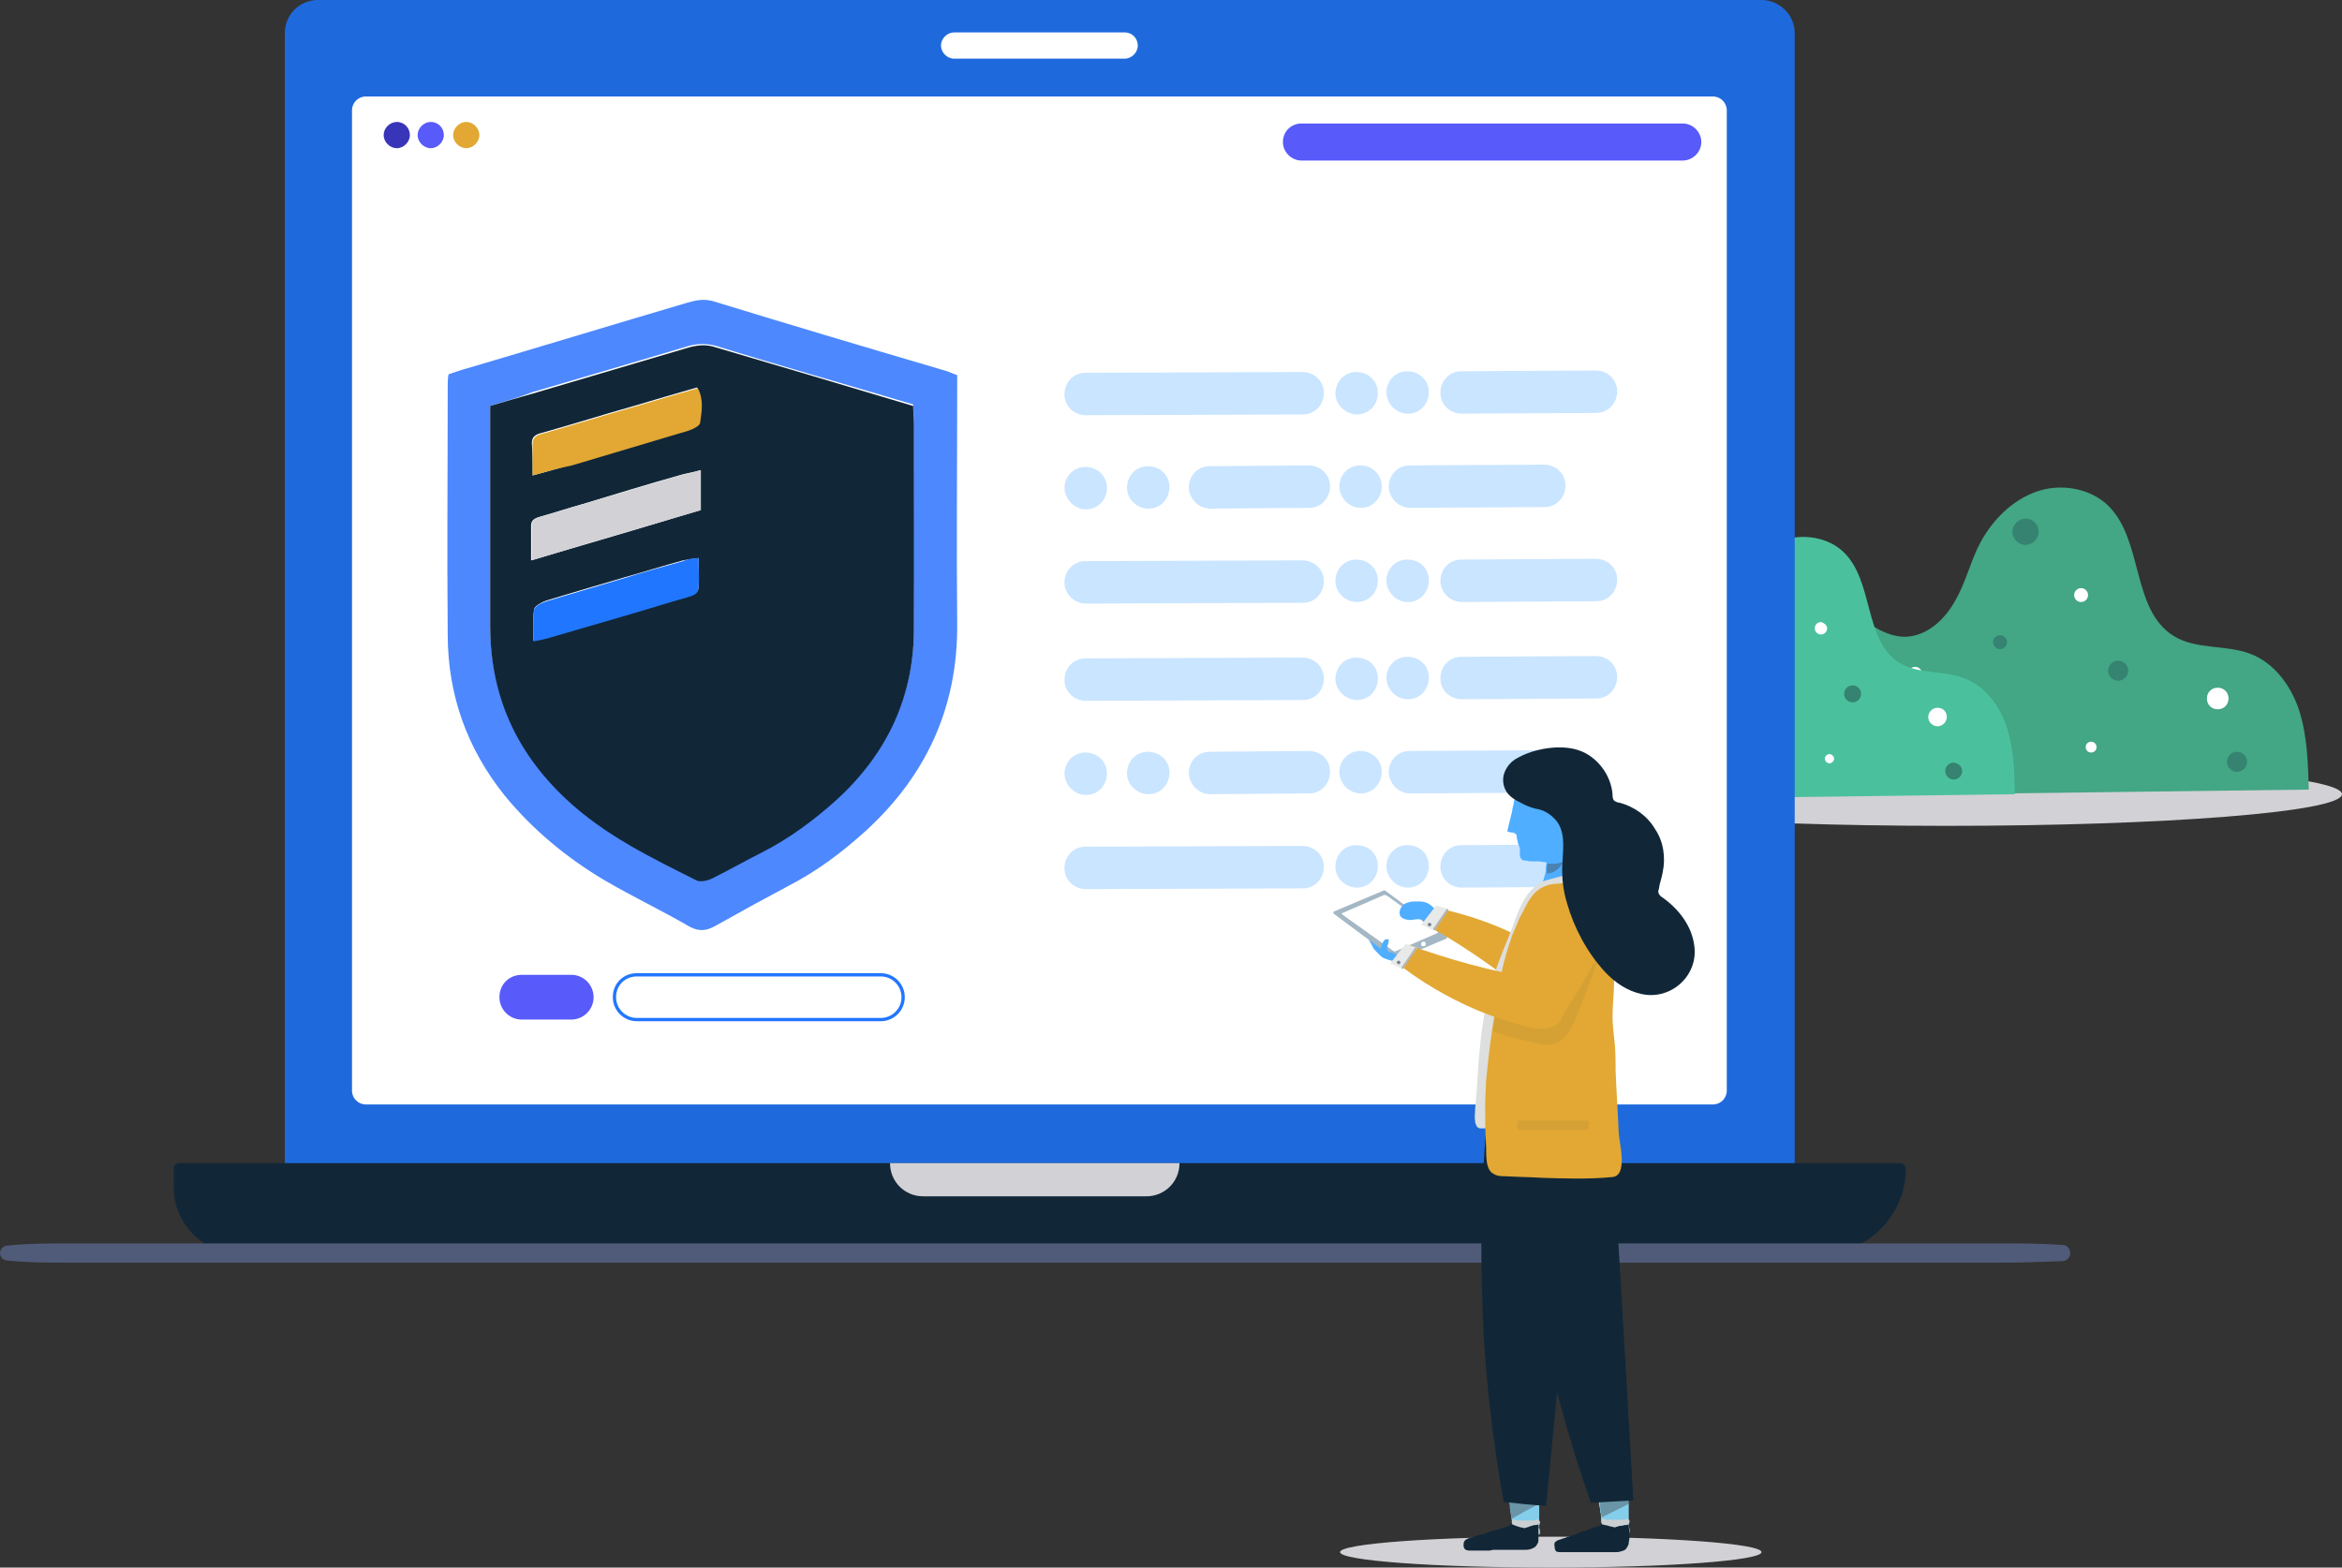 <svg enable-background="new 0 0 303.4 203.1" viewBox="0 0 303.4 203.1" xmlns="http://www.w3.org/2000/svg" xmlns:xlink="http://www.w3.org/1999/xlink"><rect x="0" y="0" width="303.4" height="203.1" fill="#333333" stroke="none"/><clipPath id="a"><path d="m0 0h303.4v203.1h-303.4z"/></clipPath><clipPath id="b"><path d="m0 0h303.4v203.1h-303.4z"/></clipPath><clipPath id="c"><path d="m0 0h303.4v203.1h-303.4z"/></clipPath><clipPath id="d"><path d="m60.7 116.1h16.6v9.1h-16.6z"/></clipPath><clipPath id="e"><path d="m74.5 124.9h4.3v4.7h-4.3z"/></clipPath><clipPath id="f"><path d="m195.4 194.1h3.9v2.7h-3.9z"/></clipPath><clipPath id="g"><path d="m207.1 194h4v2.7h-4z"/></clipPath><clipPath id="h"><path d="m192.6 143.2h16.4v6.8h-16.4z"/></clipPath><clipPath id="i"><path d="m200.4 111.7h2.2v1.5h-2.2z"/></clipPath><clipPath id="j"><path d="m193.4 122.4h14.3v13h-14.3z"/></clipPath><clipPath id="k"><path d="m193.4 122.4h14.3v13h-14.3z"/></clipPath><clipPath id="l"><path d="m196.6 145.2h9.2v1.2h-9.2z"/></clipPath><clipPath id="m"><path d="m196.6 145.2h9.2v1.2h-9.2z"/></clipPath><g clip-path="url(#a)"><path clip-path="url(#b)" d="m303.4 102.9c0-2.3-22.9-4.1-51.2-4.1s-51.2 1.9-51.2 4.1c0 2.3 22.9 4.1 51.2 4.1s51.2-1.8 51.2-4.1" fill="#d2d1d5"/><path clip-path="url(#b)" d="m235.9 103.1c-3.5-4.7-6.7-10-7.4-15.9-.5-4.2 1.1-9.5 5.3-10.1 4.8-.6 8.3 5.5 13.1 5.4 2.8-.1 5.1-2.3 6.4-4.7 1.4-2.4 2-5.2 3.3-7.6 1.6-2.9 4.1-5.4 7.2-6.5s6.9-.5 9.3 1.8c4.6 4.5 3 13.5 8.5 16.9 2.9 1.8 6.7 1.1 9.9 2.3s5.4 4.3 6.4 7.5 1.1 6.7 1.2 10.1" fill="#43a684"/><g fill="#358370"><path clip-path="url(#b)" d="m236.9 85.7c0 1.2-.9 2.1-2.1 2.1s-2.1-.9-2.1-2.1.9-2.1 2.1-2.1 2.1.9 2.1 2.1"/><path clip-path="url(#b)" d="m255.7 94.9c0 1.4-1.2 2.6-2.6 2.6s-2.6-1.2-2.6-2.6 1.2-2.6 2.6-2.6 2.6 1.2 2.6 2.6"/><path clip-path="url(#b)" d="m264.1 68.9c0 .9-.8 1.7-1.7 1.7s-1.7-.8-1.7-1.7.8-1.7 1.7-1.7c1 0 1.7.8 1.7 1.7"/><path clip-path="url(#b)" d="m291.1 98.7c0 .7-.6 1.3-1.3 1.3s-1.3-.6-1.3-1.3.6-1.3 1.3-1.3 1.3.6 1.3 1.3"/><path clip-path="url(#b)" d="m275.7 86.9c0 .7-.6 1.3-1.3 1.3s-1.3-.6-1.3-1.3.6-1.3 1.3-1.3 1.3.6 1.3 1.3"/><path clip-path="url(#b)" d="m260 83.2c0 .5-.4.9-.9.9s-.9-.4-.9-.9.4-.9.9-.9.9.4.9.9"/></g><path clip-path="url(#b)" d="m249 87.3c0 .5-.4.9-.9.9s-.9-.4-.9-.9.4-.9.9-.9.9.4.9.9" fill="#fff"/><path clip-path="url(#b)" d="m270.5 77.1c0 .5-.4.9-.9.9s-.9-.4-.9-.9.4-.9.9-.9.9.4.9.9" fill="#fff"/><path clip-path="url(#b)" d="m242.2 97.3c0 .4-.3.7-.7.7s-.7-.3-.7-.7.3-.7.7-.7.7.3.7.7" fill="#fff"/><path clip-path="url(#b)" d="m271.6 96.8c0 .4-.3.7-.7.7s-.7-.3-.7-.7.3-.7.7-.7.7.3.7.7" fill="#fff"/><path clip-path="url(#b)" d="m288.7 90.5c0 .8-.6 1.4-1.4 1.4s-1.4-.6-1.4-1.4.6-1.4 1.4-1.4 1.4.6 1.4 1.4" fill="#fff"/><path clip-path="url(#b)" d="m207.1 103.6c-3-4-5.7-8.6-6.4-13.6-.5-3.6.9-8.1 4.5-8.6 4.1-.6 7.1 4.7 11.2 4.6 2.4-.1 4.3-1.9 5.5-4s1.7-4.4 2.9-6.5c1.3-2.5 3.5-4.6 6.1-5.5 2.7-.9 5.9-.4 7.9 1.5 4 3.8 2.6 11.5 7.3 14.4 2.5 1.5 5.7.9 8.4 2 2.7 1 4.6 3.6 5.5 6.4s1 5.7 1 8.6" fill="#4ac19c"/><path clip-path="url(#b)" d="m208 88.8c0 1-.8 1.8-1.8 1.8s-1.8-.8-1.8-1.8.8-1.8 1.8-1.8 1.8.8 1.8 1.8" fill="#358370"/><path clip-path="url(#b)" d="m224 96.7c0 1.2-1 2.2-2.2 2.2s-2.2-1-2.2-2.2 1-2.2 2.2-2.2 2.2 1 2.2 2.2" fill="#358370"/><path clip-path="url(#b)" d="m231.2 74.5c0 .8-.6 1.4-1.4 1.4s-1.4-.6-1.4-1.4.6-1.4 1.4-1.4 1.4.6 1.4 1.4" fill="#358370"/><path clip-path="url(#b)" d="m254.2 99.9c0 .6-.5 1.1-1.1 1.1s-1.1-.5-1.1-1.1.5-1.1 1.1-1.1c.6.1 1.1.5 1.1 1.1" fill="#358370"/><path clip-path="url(#b)" d="m241.1 89.9c0 .6-.5 1.1-1.1 1.1s-1.1-.5-1.1-1.1.5-1.1 1.1-1.1 1.1.5 1.1 1.1" fill="#358370"/><path clip-path="url(#b)" d="m227.7 86.7c0 .4-.3.8-.8.8-.4 0-.8-.3-.8-.8 0-.4.3-.8.8-.8s.8.4.8.8" fill="#358370"/><path clip-path="url(#b)" d="m218.3 90.2c0 .4-.3.8-.8.8s-.8-.3-.8-.8c0-.4.3-.8.8-.8s.8.4.8.8" fill="#fff"/><path clip-path="url(#b)" d="m236.7 81.4c0 .4-.3.8-.8.8-.4 0-.8-.3-.8-.8 0-.4.3-.8.8-.8.4.1.8.4.8.8" fill="#fff"/><path clip-path="url(#b)" d="m212.5 98.7c0 .3-.3.6-.6.6s-.6-.3-.6-.6.3-.6.6-.6.6.3.6.6" fill="#fff"/><path clip-path="url(#b)" d="m237.6 98.3c0 .3-.3.6-.6.6s-.6-.3-.6-.6.3-.6.6-.6.6.3.6.6" fill="#fff"/><path clip-path="url(#b)" d="m252.2 92.9c0 .6-.5 1.2-1.2 1.2-.6 0-1.2-.5-1.2-1.2 0-.6.5-1.2 1.2-1.2s1.2.5 1.2 1.2" fill="#fff"/></g><g clip-path="url(#a)"><g clip-path="url(#c)" opacity=".2"><path clip-path="url(#d)" d="m60.7 116.1c.2.1.4.3.6.4s.4.3.6.4.4.3.6.4l.6.3c.2.1.4.2.6.4.2.1.4.3.6.4s.4.2.6.3.3.3.5.5c.2.1.5.2.7.3s.3.4.5.5.5.1.7.3c.2.1.3.4.5.5s.5.1.7.2.4.3.6.4.4.3.6.4.5.2.7.3.4.3.6.4.4.3.6.4.4.2.6.4c.2.1.4.2.6.4.2.1.4.2.6.4.2.1.3.3.5.5l.6.3c.2.1.4.3.6.4.2-.2.4-.3.5-.5.2-.2.2-.4.4-.6s.3-.4.4-.5c.2-.2.3-.3.5-.5s.3-.3.5-.4c-.2-.1-.4-.1-.7-.2-.2-.1-.4-.2-.6-.3s-.4-.2-.7-.3c-.2-.1-.4-.2-.7-.2-.2-.1-.4-.2-.6-.3s-.5-.1-.7-.2-.4-.2-.6-.3-.5-.1-.7-.2-.4-.2-.7-.3c-.2-.1-.4-.2-.6-.3s-.5-.1-.7-.2-.5-.1-.7-.2-.4-.2-.7-.3c-.2-.1-.4-.3-.6-.4s-.5-.1-.7-.2-.4-.2-.7-.3c-.2-.1-.4-.3-.6-.4s-.5-.1-.7-.2-.4-.2-.6-.3-.5-.1-.7-.2-.4-.2-.6-.3-.5-.1-.7-.2-.5-.2-.7-.2c-.2-.1-.4-.3-.6-.4-.3-.1-.5-.2-.8-.3" fill="#414042"/></g><path clip-path="url(#c)" d="m80.6 128.6c-.1.2-.3.4-.4.6s-.3.4-.5.6c-.1.2-.3.4-.5.6-.1.2-.3.4-.4.6-.2-.1-.4-.3-.6-.4s-.4-.2-.6-.4c-.2-.1-.4-.3-.6-.4s-.4-.2-.6-.4c-.2-.1-.4-.3-.6-.4s-.4-.2-.6-.3-.4-.3-.6-.4c.1-.2.2-.4.4-.6.1-.2.3-.4.4-.6s.3-.4.5-.5c.1-.2.3-.4.4-.6s.3-.4.4-.6.3-.4.4-.5c.3.2.3.2.5.5.3.3.2.3.5.5.3.3.2.3.5.5l.5.5c.3.3.3.2.5.5s.2.3.5.6c.3.4.4.3.5.6" fill="#84cdeb"/><path clip-path="url(#c)" d="m78.7 130.9 1.8-2.5-1.3-1.3-2.2 3z" fill="#dddedf"/><g clip-path="url(#c)" opacity=".4"><path clip-path="url(#e)" d="m77 124.9-2.6 3.4c.2.2 1.6 1.1 1.8 1.2 1.2-.7 1.3-2.1 2.5-2.8-.5-.5-1.1-1.2-1.7-1.8" fill="#414042"/></g><path clip-path="url(#c)" d="m77.6 130.6c.5-.4 1.1-.8 1.6-1.1.3-.6.5-1.2.8-1.7 1.9-1 2.9-1.7 3.5-2.1s1.2-.7 1.8-1.1c.5-.3.8-.7 1.5-.1.6.6.2.8-.1 1.2-.3.3-.6.7-.9 1-.4.5-.9 1.1-1.3 1.6-.7.9-1.5 1.8-2.2 2.7-.6.7-1.4 2.2-2.7 1.3-.8-.5-1.4-1.2-2-1.7" fill="#112738"/><path clip-path="url(#c)" d="m78.5 124.7c.2-.2-12.2-12.9-13.3-14-.4-.3-.7-.7-1-1s-.7-.7-1-1c-.4-.4-.9-.9-1.3-1.3-.2-.2-.4-.4-.7-.7-.2-.2-.4-.5-.7-.6-.4-.2-.7-.4-1.1-.5-.5-.1-.9-.1-1.4 0-.2 0-.5.1-.7.2-.2 0-.4.1-.6.2-.6.3-1.1.8-1.6 1.3-.1.1-.2.3-.4.4-.6.7-1.3 1.4-1.6 2.2-.4.9-.5 1.9-.1 2.7.6-.1 1.3.9 1.8 1.3.6.5 1.3 1.1 1.9 1.6 1.3 1.1 2.5 2.1 3.8 3.2 2.5 2.1 5 4.1 7.5 6.1.5.4 5.9 4.8 6 4.7 1.3-1.4 3.3-3.6 4.5-4.8" fill="#112738"/><path clip-path="url(#c)" d="m228.2 0h-187c-2.4 0-4.3 1.9-4.3 4.3v147.8h195.6v-147.8c0-2.4-2-4.3-4.3-4.3" fill="#1e6add"/><path clip-path="url(#c)" d="m246.1 150.7h-222.9c-.4 0-.7.3-.7.7v2.4c0 4.8 3.9 8.7 8.7 8.7h204.6c6.1 0 11.1-5 11.1-11.1-.1-.4-.4-.7-.8-.7" fill="#112738"/><path clip-path="url(#c)" d="m221.9 12.5h-174.5c-1 0-1.8.8-1.8 1.8v127c0 1 .8 1.8 1.8 1.8h174.5c1 0 1.8-.8 1.8-1.8v-127c0-1-.8-1.8-1.8-1.8" fill="#fff"/><path clip-path="url(#c)" d="m145.7 4.2h-22.1c-.9 0-1.7.8-1.7 1.7s.8 1.7 1.7 1.7h22.1c.9 0 1.7-.8 1.7-1.7s-.7-1.7-1.7-1.7" fill="#fff"/><path clip-path="url(#c)" d="m58.1 48.5c.9-.3 1.7-.6 2.5-.8 9.5-2.8 19-5.7 28.5-8.5 1.1-.3 2-.5 3.2-.2 10.1 3.1 20.2 6.1 30.4 9.1.3.1.7.3 1.3.5v2.2c0 10-.1 20 0 30 .1 10.8-4 19.7-11.9 26.9-3.1 2.8-6.3 5.2-10 7.1-3.2 1.7-6.3 3.4-9.5 5.2-1.1.6-2 .7-3.2.1-3.6-2.1-7.4-3.9-11-6-4.9-2.9-9.3-6.5-13-11-4.9-6.1-7.4-13.1-7.4-20.9-.1-10.7 0-21.3 0-32 0-.5 0-1.1.1-1.7m5.4 4.1v2.4 25.9c0 8.9 3.3 16.3 9.8 22.4 5 4.7 11 7.5 17 10.6.5.3 1.4 0 2-.3 2.2-1.1 4.3-2.3 6.5-3.4 3.5-1.7 6.6-4.1 9.5-6.7 6.8-6.1 10.2-13.6 10.1-22.7-.1-8.7 0-17.4 0-26.1 0-.8-.1-1.5-.1-2.3-8.7-2.6-17.2-5-25.6-7.6-1.2-.3-2.2-.3-3.4 0-6.7 2-13.5 4-20.3 6-1.8.7-3.6 1.2-5.5 1.8" fill="#4d88ff"/><path clip-path="url(#c)" d="m63.5 52.6c2-.6 3.7-1.1 5.5-1.6 6.8-2 13.5-4 20.3-6 1.2-.3 2.2-.4 3.4 0 8.5 2.5 16.9 5 25.6 7.6 0 .8.1 1.5.1 2.3v26.1c.1 9.1-3.4 16.6-10.1 22.7-2.9 2.6-6 4.9-9.5 6.7-2.2 1.1-4.3 2.3-6.5 3.4-.6.3-1.5.5-2 .3-6-3-12-5.9-17-10.6-6.5-6.1-9.8-13.5-9.8-22.4 0-8.6 0-17.3 0-25.9zm27.3 8.3c-1 .3-1.8.4-2.5.6-4.3 1.2-8.5 2.5-12.8 3.8-1.8.5-3.6 1.1-5.4 1.6-.7.2-1.3.4-1.3 1.2v4.5c7.5-2.2 14.7-4.3 21.9-6.5v-5.2zm-21.8.7c1.9-.5 3.5-1 5-1.4 5-1.5 10.1-3 15.1-4.5.6-.2 1.5-.6 1.5-1 .2-1.4.5-2.9-.3-4.5-2.8.8-5.5 1.6-8.2 2.4-3.9 1.1-7.7 2.3-11.6 3.4-.7.2-1.6.3-1.6 1.4.1 1.4.1 2.6.1 4.2m21.5 10.7c-.9.1-1.4.2-2 .3-2.6.7-5.1 1.5-7.6 2.2-3.4 1-6.8 2-10.1 3-.6.2-1.5.7-1.6 1.1-.2 1.3-.1 2.6-.1 4.1.9-.2 1.5-.3 2.2-.5 3.4-1 6.9-2 10.3-3 2.5-.7 5-1.5 7.4-2.2.7-.2 1.5-.4 1.5-1.3.1-1.1 0-2.3 0-3.7" fill="#112738"/><path clip-path="url(#c)" d="m90.8 60.9v5.2c-7.2 2.1-14.4 4.2-21.9 6.5 0-1.7 0-3.1 0-4.5 0-.8.6-1 1.3-1.2 1.8-.5 3.6-1.1 5.4-1.6 4.3-1.3 8.5-2.5 12.8-3.8.6-.1 1.4-.3 2.4-.6" fill="#d2d1d5"/><path clip-path="url(#c)" d="m69 61.6c0-1.6 0-2.9 0-4.1 0-1.1.9-1.2 1.6-1.4 3.9-1.1 7.7-2.3 11.6-3.4 2.7-.8 5.4-1.6 8.2-2.4.8 1.5.5 3 .3 4.5-.1.4-.9.8-1.5 1-5 1.5-10.1 3-15.1 4.5-1.6.3-3.2.8-5.1 1.3" fill="#e2a833"/><path clip-path="url(#c)" d="m90.5 72.3c0 1.4.1 2.6 0 3.8 0 .9-.8 1.1-1.5 1.3-2.5.7-5 1.5-7.4 2.2-3.4 1-6.9 2-10.3 3-.6.2-1.2.3-2.2.5 0-1.5-.1-2.9.1-4.1.1-.5 1-.9 1.6-1.1 3.4-1 6.7-2 10.1-3 2.5-.8 5.1-1.5 7.6-2.2.6-.3 1.1-.3 2-.4" fill="#2176ff"/><g fill="#cae5ff"><path clip-path="url(#c)" d="m182.7 65.8 17.4-.1c1.5 0 2.7-1.2 2.7-2.8 0-1.5-1.2-2.7-2.8-2.7l-17.4.1c-1.5 0-2.7 1.2-2.7 2.8.1 1.5 1.3 2.7 2.8 2.7"/><path clip-path="url(#c)" d="m156.8 65.9 12.8-.1c1.5 0 2.7-1.2 2.7-2.8 0-1.5-1.2-2.7-2.8-2.7l-12.8.1c-1.5 0-2.7 1.2-2.7 2.8.1 1.5 1.3 2.7 2.8 2.7"/><path clip-path="url(#c)" d="m140.7 66c1.5 0 2.7-1.2 2.7-2.8 0-1.5-1.2-2.7-2.8-2.7-1.5 0-2.7 1.2-2.7 2.8.1 1.4 1.3 2.7 2.8 2.7"/><path clip-path="url(#c)" d="m148.8 65.9c1.5 0 2.7-1.2 2.7-2.8 0-1.5-1.2-2.7-2.8-2.7-1.5 0-2.7 1.2-2.7 2.8 0 1.5 1.3 2.7 2.8 2.7"/><path clip-path="url(#c)" d="m176.3 65.8c1.5 0 2.7-1.2 2.7-2.8 0-1.5-1.2-2.7-2.8-2.7-1.5 0-2.7 1.2-2.7 2.8.1 1.5 1.3 2.7 2.8 2.7"/><path clip-path="url(#c)" d="m189.4 53.6 17.4-.1c1.5 0 2.7-1.2 2.7-2.8 0-1.5-1.2-2.7-2.8-2.7l-17.4.1c-1.5 0-2.7 1.2-2.7 2.8 0 1.5 1.2 2.7 2.8 2.7"/><path clip-path="url(#c)" d="m182.4 53.6c1.5 0 2.7-1.2 2.7-2.8 0-1.5-1.2-2.7-2.8-2.7-1.5 0-2.7 1.2-2.7 2.8.1 1.5 1.3 2.7 2.8 2.7"/><path clip-path="url(#c)" d="m175.8 53.7c1.5 0 2.7-1.2 2.7-2.8 0-1.5-1.2-2.7-2.8-2.7-1.5 0-2.7 1.2-2.7 2.8 0 1.4 1.3 2.7 2.8 2.7"/><path clip-path="url(#c)" d="m140.7 53.8 28.1-.1c1.5 0 2.7-1.2 2.7-2.8 0-1.5-1.2-2.7-2.8-2.7l-28.1.1c-1.5 0-2.7 1.2-2.7 2.8 0 1.5 1.2 2.7 2.8 2.7"/><path clip-path="url(#c)" d="m189.4 78 17.4-.1c1.5 0 2.7-1.2 2.7-2.8 0-1.5-1.2-2.7-2.8-2.7l-17.4.1c-1.5 0-2.7 1.2-2.7 2.8 0 1.4 1.2 2.7 2.8 2.7"/><path clip-path="url(#c)" d="m182.4 78c1.5 0 2.7-1.2 2.7-2.8s-1.2-2.7-2.8-2.7c-1.5 0-2.7 1.2-2.7 2.8.1 1.5 1.3 2.7 2.8 2.7"/><path clip-path="url(#c)" d="m175.8 78c1.5 0 2.7-1.2 2.7-2.8 0-1.5-1.2-2.7-2.8-2.7-1.5 0-2.7 1.2-2.7 2.8 0 1.5 1.3 2.7 2.8 2.7"/><path clip-path="url(#c)" d="m140.7 78.2 28.1-.1c1.5 0 2.7-1.2 2.7-2.8 0-1.5-1.2-2.7-2.8-2.7l-28.1.1c-1.5 0-2.7 1.2-2.7 2.8 0 1.4 1.2 2.7 2.8 2.7"/><path clip-path="url(#c)" d="m182.7 102.8 17.4-.1c1.5 0 2.7-1.2 2.7-2.8 0-1.5-1.2-2.7-2.8-2.7l-17.4.1c-1.5 0-2.7 1.2-2.7 2.8.1 1.5 1.3 2.7 2.8 2.7"/><path clip-path="url(#c)" d="m156.8 102.9 12.8-.1c1.5 0 2.7-1.2 2.7-2.8s-1.2-2.7-2.8-2.7l-12.8.1c-1.5 0-2.7 1.2-2.7 2.8.1 1.5 1.3 2.7 2.8 2.7"/><path clip-path="url(#c)" d="m140.7 103c1.5 0 2.7-1.2 2.7-2.8 0-1.5-1.2-2.7-2.8-2.7-1.5 0-2.7 1.2-2.7 2.8.1 1.5 1.3 2.7 2.8 2.7"/><path clip-path="url(#c)" d="m148.8 102.9c1.5 0 2.7-1.2 2.7-2.8 0-1.5-1.2-2.7-2.8-2.7-1.5 0-2.7 1.2-2.7 2.8 0 1.5 1.3 2.7 2.8 2.7"/><path clip-path="url(#c)" d="m176.3 102.8c1.5 0 2.7-1.2 2.7-2.8 0-1.5-1.2-2.7-2.8-2.7-1.5 0-2.7 1.2-2.7 2.8.1 1.5 1.3 2.7 2.8 2.7"/><path clip-path="url(#c)" d="m189.4 90.6 17.4-.1c1.5 0 2.7-1.2 2.7-2.8 0-1.5-1.2-2.7-2.8-2.7l-17.4.1c-1.5 0-2.7 1.2-2.7 2.8 0 1.5 1.2 2.7 2.8 2.7"/><path clip-path="url(#c)" d="m182.4 90.6c1.5 0 2.7-1.2 2.7-2.8s-1.2-2.7-2.8-2.7c-1.5 0-2.7 1.2-2.7 2.8.1 1.5 1.3 2.7 2.8 2.7"/><path clip-path="url(#c)" d="m175.8 90.7c1.5 0 2.7-1.2 2.7-2.8s-1.2-2.7-2.8-2.7c-1.5 0-2.7 1.2-2.7 2.8 0 1.4 1.3 2.7 2.8 2.7"/><path clip-path="url(#c)" d="m140.7 90.8 28.1-.1c1.5 0 2.7-1.2 2.7-2.8 0-1.5-1.2-2.7-2.8-2.7l-28.1.1c-1.5 0-2.7 1.2-2.7 2.8 0 1.5 1.2 2.7 2.8 2.7"/><path clip-path="url(#c)" d="m189.4 115 17.4-.1c1.5 0 2.7-1.2 2.7-2.8 0-1.5-1.2-2.7-2.8-2.7l-17.4.1c-1.5 0-2.7 1.2-2.7 2.8 0 1.5 1.2 2.7 2.8 2.7"/><path clip-path="url(#c)" d="m182.4 115c1.5 0 2.7-1.2 2.7-2.8s-1.2-2.7-2.8-2.7c-1.5 0-2.7 1.2-2.7 2.8.1 1.5 1.3 2.7 2.8 2.7"/><path clip-path="url(#c)" d="m175.8 115c1.5 0 2.7-1.2 2.7-2.8s-1.2-2.7-2.8-2.7c-1.5 0-2.7 1.2-2.7 2.8 0 1.5 1.3 2.7 2.8 2.7"/><path clip-path="url(#c)" d="m140.7 115.2 28.1-.1c1.5 0 2.7-1.2 2.7-2.8 0-1.5-1.2-2.7-2.8-2.7l-28.1.1c-1.5 0-2.7 1.2-2.7 2.8 0 1.5 1.2 2.7 2.8 2.7"/></g><path clip-path="url(#c)" d="m53.1 17.5c0 .9-.8 1.7-1.7 1.7s-1.7-.8-1.7-1.7.8-1.7 1.7-1.7c1 0 1.7.8 1.7 1.7" fill="#3935b9"/><path clip-path="url(#c)" d="m57.5 17.5c0 .9-.8 1.7-1.7 1.7s-1.7-.8-1.7-1.7.8-1.7 1.7-1.7c1 0 1.7.8 1.7 1.7" fill="#585afa"/><path clip-path="url(#c)" d="m62.1 17.5c0 .9-.8 1.7-1.7 1.7s-1.7-.8-1.7-1.7.8-1.7 1.7-1.7 1.7.8 1.7 1.7" fill="#e2a833"/><path clip-path="url(#c)" d="m168.6 16h49.4c1.3 0 2.4 1.1 2.4 2.4s-1.1 2.4-2.4 2.4h-49.4c-1.3 0-2.4-1.1-2.4-2.4 0-1.4 1.1-2.4 2.4-2.4" fill="#585afa"/><path clip-path="url(#c)" d="m82.5 126.3h31.6c1.6 0 2.9 1.3 2.9 2.9s-1.3 2.9-2.9 2.9h-31.6c-1.6 0-2.9-1.3-2.9-2.9 0-1.7 1.3-2.9 2.9-2.9z" fill="none" stroke="#2176ff" stroke-miterlimit="10" stroke-width=".425"/><path clip-path="url(#c)" d="m67.6 126.3h6.4c1.6 0 2.9 1.3 2.9 2.9s-1.3 2.9-2.9 2.9h-6.4c-1.6 0-2.9-1.3-2.9-2.9 0-1.7 1.3-2.9 2.9-2.9" fill="#585afa"/><path clip-path="url(#c)" d="m.8 161.4c2.8-.3 5.6-.3 8.3-.3h8.3 16.7 33.3 66.6 66.6 33.3 16.7 8.3c2.8 0 5.5 0 8.3.2.6 0 1 .5 1 1.1 0 .5-.5 1-1 1-2.8.1-5.5.2-8.3.2h-8.3-16.7-33.3-66.6-66.6-33.3-16.7-8.3c-2.8 0-5.5 0-8.3-.3-.5-.1-.8-.5-.8-1 .1-.5.4-.8.8-.9" fill="#505b79"/><path clip-path="url(#c)" d="m228.2 201.1c0-1.1-12.2-2-27.3-2s-27.3.9-27.3 2 12.2 2 27.3 2c15 0 27.3-.9 27.3-2" fill="#d2d1d5"/><path clip-path="url(#c)" d="m196.2 198.8c.3.2.4 0 .8 0h.8.8c.4 0 .5.2.8 0s0-.3 0-.7c0-.3 0-.3 0-.7 0-.3 0-.3 0-.7 0-.3 0-.3 0-.7s0-.3 0-.7c0-.3 0-.3 0-.7 0-.3.2-.4 0-.7-.3-.3-.4 0-.8 0s-.4 0-.8 0-.4.1-.8.1-.4 0-.8 0-.5-.3-.8 0c-.2.2 0 .3.1.7.1.3.1.3.1.7.1.3 0 .3.1.7.1.3 0 .3.1.7.1.3.1.3.1.7.1.3.1.3.1.7 0 .3-.1.4.2.6" fill="#84cdeb"/><path clip-path="url(#c)" d="m199.4 198.6c-.3.3-.4 0-.8 0s-.4 0-.8 0-.4 0-.8 0-.5.3-.8 0-.1-.4-.1-.8c-.1-.4-.4-.5-.2-.8s.4 0 .7 0h.7.7.7s.5-.3.7 0c.3.3-.1.5 0 .9 0 .3.2.4 0 .7" fill="#cacfd3"/><g clip-path="url(#c)" opacity=".4"><path clip-path="url(#f)" d="m195.4 194.1h3.9v.8c-1.2.6-2.3 1.2-3.5 1.9-.1-.9-.2-1.8-.4-2.7" fill="#414042"/></g><path clip-path="url(#c)" d="m199.3 197.5c-.2.1-.4.1-.6.1-.2.1-.4.1-.6.2s-.4.1-.6.2c-.3-.1-.6-.1-.8-.2-.3-.1-.6-.2-.8-.3-.2.1-.5.2-.7.3-.3.1-.5.2-.7.2-.3.1-.5.2-.7.2-.3.1-.5.1-.7.2-.3.1-.5.2-.7.3s-.4.1-.6.1c-.2.1-.4.1-.6.2s-.4.2-.6.2c-.2.1-.5.1-.7.3-.2.1-.3.3-.3.7 0 .3.1.5.3.6s.4.1.6.1h.6.6.6.6c.2 0 .4-.1.6-.1h.8.8s.5 0 .8 0h.8.8c.3 0 .5 0 .8-.1s.5-.2.7-.4c.1-.2.3-.4.3-.7 0-.2 0-.5 0-.8s0-.5 0-.8c.1 0 0-.3 0-.5" fill="#112738"/><path clip-path="url(#c)" d="m194.8 194.6c1.8.2 3.7.4 5.5.5.8-8.6 1.7-17.3 2.5-25.9.8-8.3 1.6-16.5 2.4-24.8-4.1-.4-8.3-.8-12.4-1.2-.7 7.1-1.1 15.2-.8 24.1.2 10.3 1.4 19.4 2.8 27.3" fill="#112738"/><path clip-path="url(#c)" d="m207.8 198.8c.3.2.4 0 .8 0h.8c.4 0 .4-.1.8-.1s.5.3.8 0c.3-.2 0-.4 0-.7s0-.3 0-.7c0-.3 0-.3 0-.7 0-.3 0-.3 0-.7s0-.3 0-.7c0-.3 0-.3 0-.7 0-.3.3-.4 0-.7s-.4 0-.8 0-.4 0-.8 0-.4 0-.8 0-.4 0-.8 0-.5-.3-.8 0c-.2.2.1.3.1.7.1.3 0 .3.1.7.1.3.1.3.1.7.1.3.1.3.1.7s0 .3.1.7c.1.3.1.3.1.7.1.5-.1.6.2.8" fill="#84cdeb"/><path clip-path="url(#c)" d="m211 198.6c-.3.3-.4 0-.8 0s-.4 0-.8 0-.4 0-.8 0-.5.2-.8 0c-.3-.3-.1-.4-.1-.8-.1-.4-.4-.5-.2-.9.2-.3.4 0 .7 0h.7s.4 0 .7 0h.7c.4 0 .5-.3.7 0 .3.3-.1.4 0 .9.1.4.3.5 0 .8" fill="#cacfd3"/><path clip-path="url(#c)" d="m211 197.5c-.2.1-.4.1-.6.1-.2.1-.4.1-.6.1-.2.1-.4.1-.6.2-.3-.1-.6-.1-.8-.2-.3-.1-.6-.1-.8-.2-.2.1-.5.2-.7.3-.3.1-.5.1-.7.2-.3.1-.5.2-.7.3-.3.1-.5.1-.7.2-.3.1-.5.2-.7.3s-.4.1-.6.2-.4.1-.6.2-.4.1-.6.2-.5.1-.7.3c-.2.1-.3.3-.2.7 0 .3.1.5.2.6.2.1.4.1.6.1h.6.6.6s.4 0 .6 0h.6.8.8.8.8.8c.3 0 .5 0 .8-.1s.5-.1.7-.4c.1-.2.3-.4.3-.7 0-.2.1-.5.1-.8 0-.2 0-.5 0-.8-.1-.3-.1-.6-.1-.8" fill="#112738"/><g clip-path="url(#c)" opacity=".4"><path clip-path="url(#g)" d="m207.1 194.1c.4-.1.4 0 .8 0h.8.8c.4 0 .4-.1.8-.1s.4-.1.8 0v.8c-.2.1-.4.2-.6.3s-.4.2-.6.3-.4.2-.6.3-.4.2-.6.3-.4.2-.6.3-.4.2-.6.3c0-.2-.1-.4-.1-.7 0-.2-.1-.4-.1-.7 0-.2 0-.4-.1-.7 0 0-.1-.2-.1-.4" fill="#414042"/></g><path clip-path="url(#c)" d="m206.1 194.7c1.8-.1 3.7-.2 5.5-.3-.5-8.7-1-17.3-1.5-26-.5-8.3-1-16.6-1.5-24.9-4.1.2-8.3.5-12.4.7.3 7 1.1 14.8 2.7 23.3 1.9 10.5 4.5 19.6 7.2 27.2" fill="#112738"/><g clip-path="url(#c)" opacity=".2"><path clip-path="url(#h)" d="m208.7 145.6c-1.9-.8-4.7-1.8-8.2-2.2-1.4-.2-2.6-.2-2.9-.2-2 0-3.8.2-5 .4 2.1 1.3 4.7 2.8 7.9 4s6.1 2 8.5 2.4c0-.1-.1-1-.1-1.1 0-.9-.1-2.5-.2-3.3" fill="#414042"/></g><path clip-path="url(#c)" d="m205.7 152.2c-.7-.3-1.9-1-3-2.3-.8-1-1.3-2-1.5-2.7" fill="none" stroke="#e8e9e9" stroke-miterlimit="10" stroke-width=".149"/><path clip-path="url(#c)" d="m179.8 123.1c-.3-.1-.6-.3-.8-.5-.2-.1-.2-.2-.3-.4s-.1-.4-.3-.6c-.2-.1-.4-.3-.6-.3-.1 0-.2-.1-.3-.1s-.2.1-.3.2c0 .1 0 .2.1.3.2.3.3.6.5.9.1.3.3.5.5.7s.4.4.6.6.5.3.8.4.6.2.8.2h.1.5c.3 0 .6-.2.8-.4.3-.3-.3-.5-.5-.5-.3-.1-.7-.2-1-.3-.3 0-.4-.1-.6-.2" fill="#4faeff"/><path clip-path="url(#c)" d="m187.4 121.6-6.4 2.7c-.1.1-.3 0-.4-.1l-7.8-5.8c-.1-.1-.1-.2 0-.3l6.4-2.7c.1-.1.3 0 .4.1l7.8 5.8c.1.1.1.2 0 .3" fill="#a4b7c5"/><path clip-path="url(#c)" d="m180.5 123.2-6.6-4.7c-.1-.1-.1-.2 0-.2l5.3-2.3c.1-.1.3 0 .4 0l6.6 4.7c.1.1.1.2 0 .2l-5.3 2.3c-.2.1-.3.1-.4 0" fill="#fff"/><path clip-path="url(#c)" d="m200.8 119c-.1.3-.3.6-.4.8-.1.3-.3.5-.4.8s-.3.5-.4.8-.2.6-.3.8c-.1.3-.3.5-.4.8s-.2.5-.4.8c-.1.3-.3.5-.4.8s-.2.5-.4.8c-.1.3-.2.6-.3.9s-.3.6-.4.9-.3.6-.4.9-.3.6-.4.9-.3.6-.5.8c-.1.3-.3.6-.4.9.3.1.6.2.9.2.3.1.6.2.9.3s.6.2.9.3.6.2.9.3.6.2.9.3.6.2.9.3.6.2.9.2c.2-.2.3-.5.5-.8.2-.2.3-.5.5-.7s.4-.5.5-.7c.2-.2.4-.5.5-.7.2-.3.2-.5.4-.8s.3-.5.5-.8.4-.5.5-.7c.2-.3.3-.5.5-.8.1-.3.3-.5.4-.8s.2-.6.4-.8c.1-.3.3-.5.4-.8s.3-.5.5-.8c.1-.3.3-.6.4-.8-.3-.1-.6-.2-.9-.4-.3-.1-.6-.3-.9-.4s-.6-.3-.8-.4c-.3-.1-.6-.3-.8-.5-.3-.1-.6-.2-.9-.4-.3-.1-.6-.3-.9-.4s-.6-.3-.9-.4c-.1-.4-.4-.6-.7-.7" fill="#3f51ac"/><path clip-path="url(#c)" d="m187.3 117.9c2.9.7 6.5 1.8 10.4 3.9 1.6.8 3.2 1.8 4.7 2.8.8.6 1.8 1.2 2.5 2 .4.4.6.9.8 1.4.1.2.1.4.1.6s-.1.6-.3 1c-.6 1.1-2.4 2.8-3.4 2.6-.3-.1-.6-.3-.6-.3-.2-.1-.4-.3-.5-.4-4.3-3.9-8.9-7.3-13.7-10.2-.6-.4-1.2-.7-1.8-1 .5-.8 1.2-1.6 1.8-2.4" fill="#e2a833"/><path clip-path="url(#c)" d="m184 119.1c-.1 0-.2 0-.4 0-.3 0-.6.1-.9.1-.4 0-.9-.1-1.2-.4s-.2-.9 0-1.2.4-.5.7-.6.6-.2.9-.2h.9c.3 0 .7.1.9.2s.5.3.7.5.5.4.6.6c.2.2.2.5.2.8 0 .1-.2.2-.3.5-.1.2-.1.3-.2.6s-.2.4-.3.4-.2-.2-.3-.2c-.3-.3-.5-.6-.9-.8-.1-.2-.2-.3-.4-.3" fill="#4faeff"/><path clip-path="url(#c)" d="m187.6 117.8c-.5-.2-1-.3-1.5-.5-.7.8-1.3 1.7-2 2.5.5.2 1 .5 1.5.7z" fill="#e8e9e9"/><path clip-path="url(#c)" d="m185.1 119.6c.1-.1.2 0 .3.1s0 .2-.1.3-.2 0-.3-.1c-.1-.2 0-.3.1-.3" fill="#78828d"/><path d="m185.8 120.4 1.7-2.5" style="fill:none;stroke:#b3b5b7;stroke-width:.276;stroke-linecap:round;stroke-linejoin:round;stroke-miterlimit:10;clip-path:url(#c)"/><path clip-path="url(#c)" d="m195.3 107.5c0-.1.1-.2.1-.4.1-.3.1-.5.2-.8s.1-.5.2-.8.1-.6.2-1c.1-.3.1-.6.2-.9v-.1-.1c0-.1.1-.3.1-.4 0 0 .1-.1.1-.1.1-.1.1-.2.2-.3 0 0 .1-.1.1-.1s0-.1.1-.1.1-.1.2-.1.1-.1.2-.2h.2.1s.1-.1.1-.1 0-.1.1-.2c.1-.2.3-.2.5-.2h.5.5.4c.4 0 .9-.1 1.3 0 .2.1.5.1.7.2s.5.1.7.3c.2.1.4.3.5.5.2.2.3.4.4.6.2.3.4.6.5.9s.3.6.4 1c.1.3.2.7.2 1s0 .6.1.9v.4c0 .2-.1.5-.1.7s.1.5.1.7v.4.2.3c0 .3.1.5.2.8v.3c0 .1.1.3.1.4v.2.1.3.2.1s.1.1.1.1v.7c0 .2.1.5.1.7 0 .3.1.8-.3 1-.2.1-.4.1-.6.1-.3 0-.7 0-1 0s-.7 0-1 0c-.4 0-.7.1-1.1.1-.2 0-.3 0-.5 0s-.4-.1-.5-.3c0-.1 0-.2 0-.3.1-.4.2-.7.3-1.1.1-.3 0-.7.1-1s.1-.4-.2-.4-.5-.1-.8-.1-.5 0-.8 0-.5 0-.8-.1c-.2 0-.4 0-.5-.1-.4-.3-.3-.8-.3-1.2 0-.3-.1-.6-.2-.8s-.1-.5-.2-.8c0-.2 0-.3-.1-.5-.3-.4-1-.1-1.2-.5.2.1.1 0 .1-.1" fill="#4faeff"/><path clip-path="url(#c)" d="m205.9 113.9c0-.1-.1-.2-.2-.3 0-.1-.1-.1-.1-.2-.4-.8-1.5-.4-2.1-.2-1 .3-2 .5-3 .8-.8.2-1.4.6-2 1.2-1.4 1.4-2 3.4-2.7 5.3-.7 1.7-1.4 3.4-2 5.1-1.8 5.1-2.2 10.4-2.5 15.8-.1.7-.1 1.5-.2 2.2 0 .6-.1 1.2 0 1.7 0 .2.1.4.2.6s.2.2.4.3h.4.8 1.8 2.7.7c.3 0 .5 0 .7-.2s.5-.5.6-.7.2-.5.3-.7c.2-.7.4-1.5.4-2.2 0-.5 0-.9.1-1.3.1-.5.2-1 .3-1.5.2-.8.4-1.6.7-2.4.2-.3.3-.7.5-1 .2-.4.3-.8.5-1.3.9-2.5 1.9-4.9 2.9-7.3.5-1.3 1.1-2.5 1.5-3.8.4-1.4.3-2.8.3-4.2 0-.1 0-.2 0-.3 0-.2 0-.3 0-.5 0-.3 0-.7 0-1 0-.4-.1-.8-.1-1.2 0-.2 0-.4-.1-.5 0-.1-.1-.2-.1-.3-.1-.2-.1-.4-.1-.6 0-.1-.1-.3-.1-.4-.1-.2-.1-.4-.2-.5-.3-.2-.3-.3-.3-.4-.1 0-.1 0 0 0" fill="#dddede"/><path clip-path="url(#c)" d="m206.6 113.7s.1.1.1.2c0 .6.4 1.1.7 1.7.5.9 1.2 1.7 1.3 2.7.1 1.2.2 2.5.3 3.7.1 1.7.1 3.4.1 5.1 0 1.6-.2 3.1-.2 4.7 0 1.2.2 2.4.3 3.6.1 1.1.1 2.3.1 3.4.1 2.7.3 5.3.4 8 .1 1.4 1.2 5.5-.8 5.7-3 .3-6.1.2-9.2.1-1.5-.1-3.1-.1-4.6-.2-.6 0-1.1 0-1.6-.3-1.2-.6-.9-2.8-1-3.9-.1-1.7-.1-3.3-.1-5 0-1 .1-2 .1-3 .2-2 .4-4 .7-6 .2-1.6.5-3.1.7-4.7.4-2.6.9-5.2 1.8-7.7.2-.7.5-1.3.8-2 .2-.5.4-1 .7-1.5.7-1.4 1.4-2.9 3-3.5.5-.2 1-.3 1.6-.3.8-.1 1.5-.2 2.3-.3.5-.1 1-.1 1.4-.2.2 0 .5-.1.7-.2s.3-.2.4-.1" fill="#e2a833"/><g clip-path="url(#c)" opacity=".4"><path clip-path="url(#i)" d="m200.4 111.9h.9c.4 0 .8-.1 1.2-.2-.1.2-.4.8-1.1 1.2-.4.2-.8.3-1.1.3.1-.4.2-1.1.1-1.3" fill="#414042"/></g><g clip-path="url(#c)" opacity=".2"><g clip-path="url(#j)" opacity=".4"><path clip-path="url(#k)" d="m207.7 122.4c-1.2 3.6-2.4 6.6-3.3 8.9-.8 2-1.5 3.4-2.9 3.9-.9.3-2 .1-4.1-.4-1.7-.4-3-.8-4-1.2.2-1.4.4-2.8.7-4.1z" fill="#414042"/></g></g><path clip-path="url(#c)" d="m200.8 119c-1 2.1-2 4.2-3 6.4-.8 1.8-1.6 3.5-2.4 5.3 2.1.6 4.2 1.2 6.3 1.9 1-1.4 1.9-2.9 2.9-4.5 1.1-1.9 2.2-3.8 3-5.6-2.2-1.2-4.5-2.4-6.8-3.5" fill="#e2a833"/><path clip-path="url(#c)" d="m181.8 125.4c2.4 1.8 5.6 3.8 9.6 5.5 1.7.7 3.4 1.3 5.2 1.8 1 .3 2 .6 3.1.6.5 0 1.1-.1 1.6-.3.2-.1.3-.2.5-.3.2-.2.4-.4.6-.9.4-1.1.6-3.7-.2-4.3-.3-.2-.6-.3-.6-.3-.3-.1-.5-.1-.6-.1-5.8-.8-11.3-2.2-16.6-4-.7-.2-1.3-.5-1.9-.7-.3 1-.5 2-.7 3" fill="#e2a833"/><path clip-path="url(#c)" d="m180.8 123.6c-.1 0-.2-.1-.3-.1-.1-.1-.2-.1-.3-.1s-.2-.1-.3-.1c-.1-.1-.2-.3-.2-.4 0-.2 0-.3.1-.5 0-.1.1-.3.1-.4s0-.2 0-.3 0 0-.1 0-.2 0-.3 0c-.2.1-.3.3-.4.5s-.2.5-.2.7.1.3.2.5c.1.1.2.3.4.3-.1 0-.1.1-.1.1s.1.1.1.1l.6.3c.2.1.4.1.6.2h.1s.1-.1.1-.1c.1-.1.1-.2.1-.3s0-.2 0-.2-.1-.1-.1-.1c-.1-.1-.1-.1-.1-.1" fill="#4faeff"/><path clip-path="url(#c)" d="m183.6 122.8-1.5-.5c-.7.8-1.3 1.7-2 2.5.5.2 1 .5 1.5.7.6-.9 1.3-1.8 2-2.7" fill="#e8e9e9"/><path clip-path="url(#c)" d="m181.1 124.5c.1-.1.2 0 .3.1s0 .2-.1.3-.2 0-.3-.1-.1-.2.1-.3" fill="#78828d"/><path d="m181.7 125.4 1.7-2.5" style="fill:none;stroke:#b3b5b7;stroke-width:.276;stroke-linecap:round;stroke-linejoin:round;stroke-miterlimit:10;clip-path:url(#c)"/><g clip-path="url(#c)" opacity=".2"><g clip-path="url(#l)" opacity=".4"><path clip-path="url(#m)" d="m196.6 145.2h9.2v1.2h-9.2z" fill="#414042"/></g></g><path clip-path="url(#c)" d="m184.1 122.3c0 .2.1.3.3.3s.3-.1.3-.3-.1-.3-.3-.3-.3.2-.3.3" fill="#fff"/><path clip-path="url(#c)" d="m199.8 105c.5.2 1 .5 1.4.9 1.7 1.5 1.3 3.9 1.2 6-.1 1.7.1 3.5.6 5.1.9 3.2 2.6 6.4 4.9 8.9 1.3 1.4 2.9 2.5 4.8 2.9 3.8.8 7.3-2.4 6.8-6.2-.3-2.6-2-4.8-4.1-6.3-.2-.1-.4-.3-.5-.5s-.1-.4 0-.6c.1-.8.4-1.5.5-2.2.4-1.9.1-4-1-5.6-1-1.7-2.7-2.9-4.6-3.4-.2 0-.4-.1-.6-.2-.3-.2-.3-.6-.3-.9-.2-2.5-2-4.9-4.4-5.7s-5.8-.2-7.9 1c-.8.4-1.4 1.1-1.7 1.9-.4 1-.1 2.3.7 3 .3.3.8.6 1.2.8.7.4 1.4.7 2.2.9.2 0 .5.1.8.2" fill="#112738"/><path clip-path="url(#c)" d="m148.5 155h-28.9c-2.4 0-4.3-1.9-4.3-4.3h37.5c0 2.4-1.9 4.3-4.3 4.3" fill="#d2d1d5"/></g></svg>